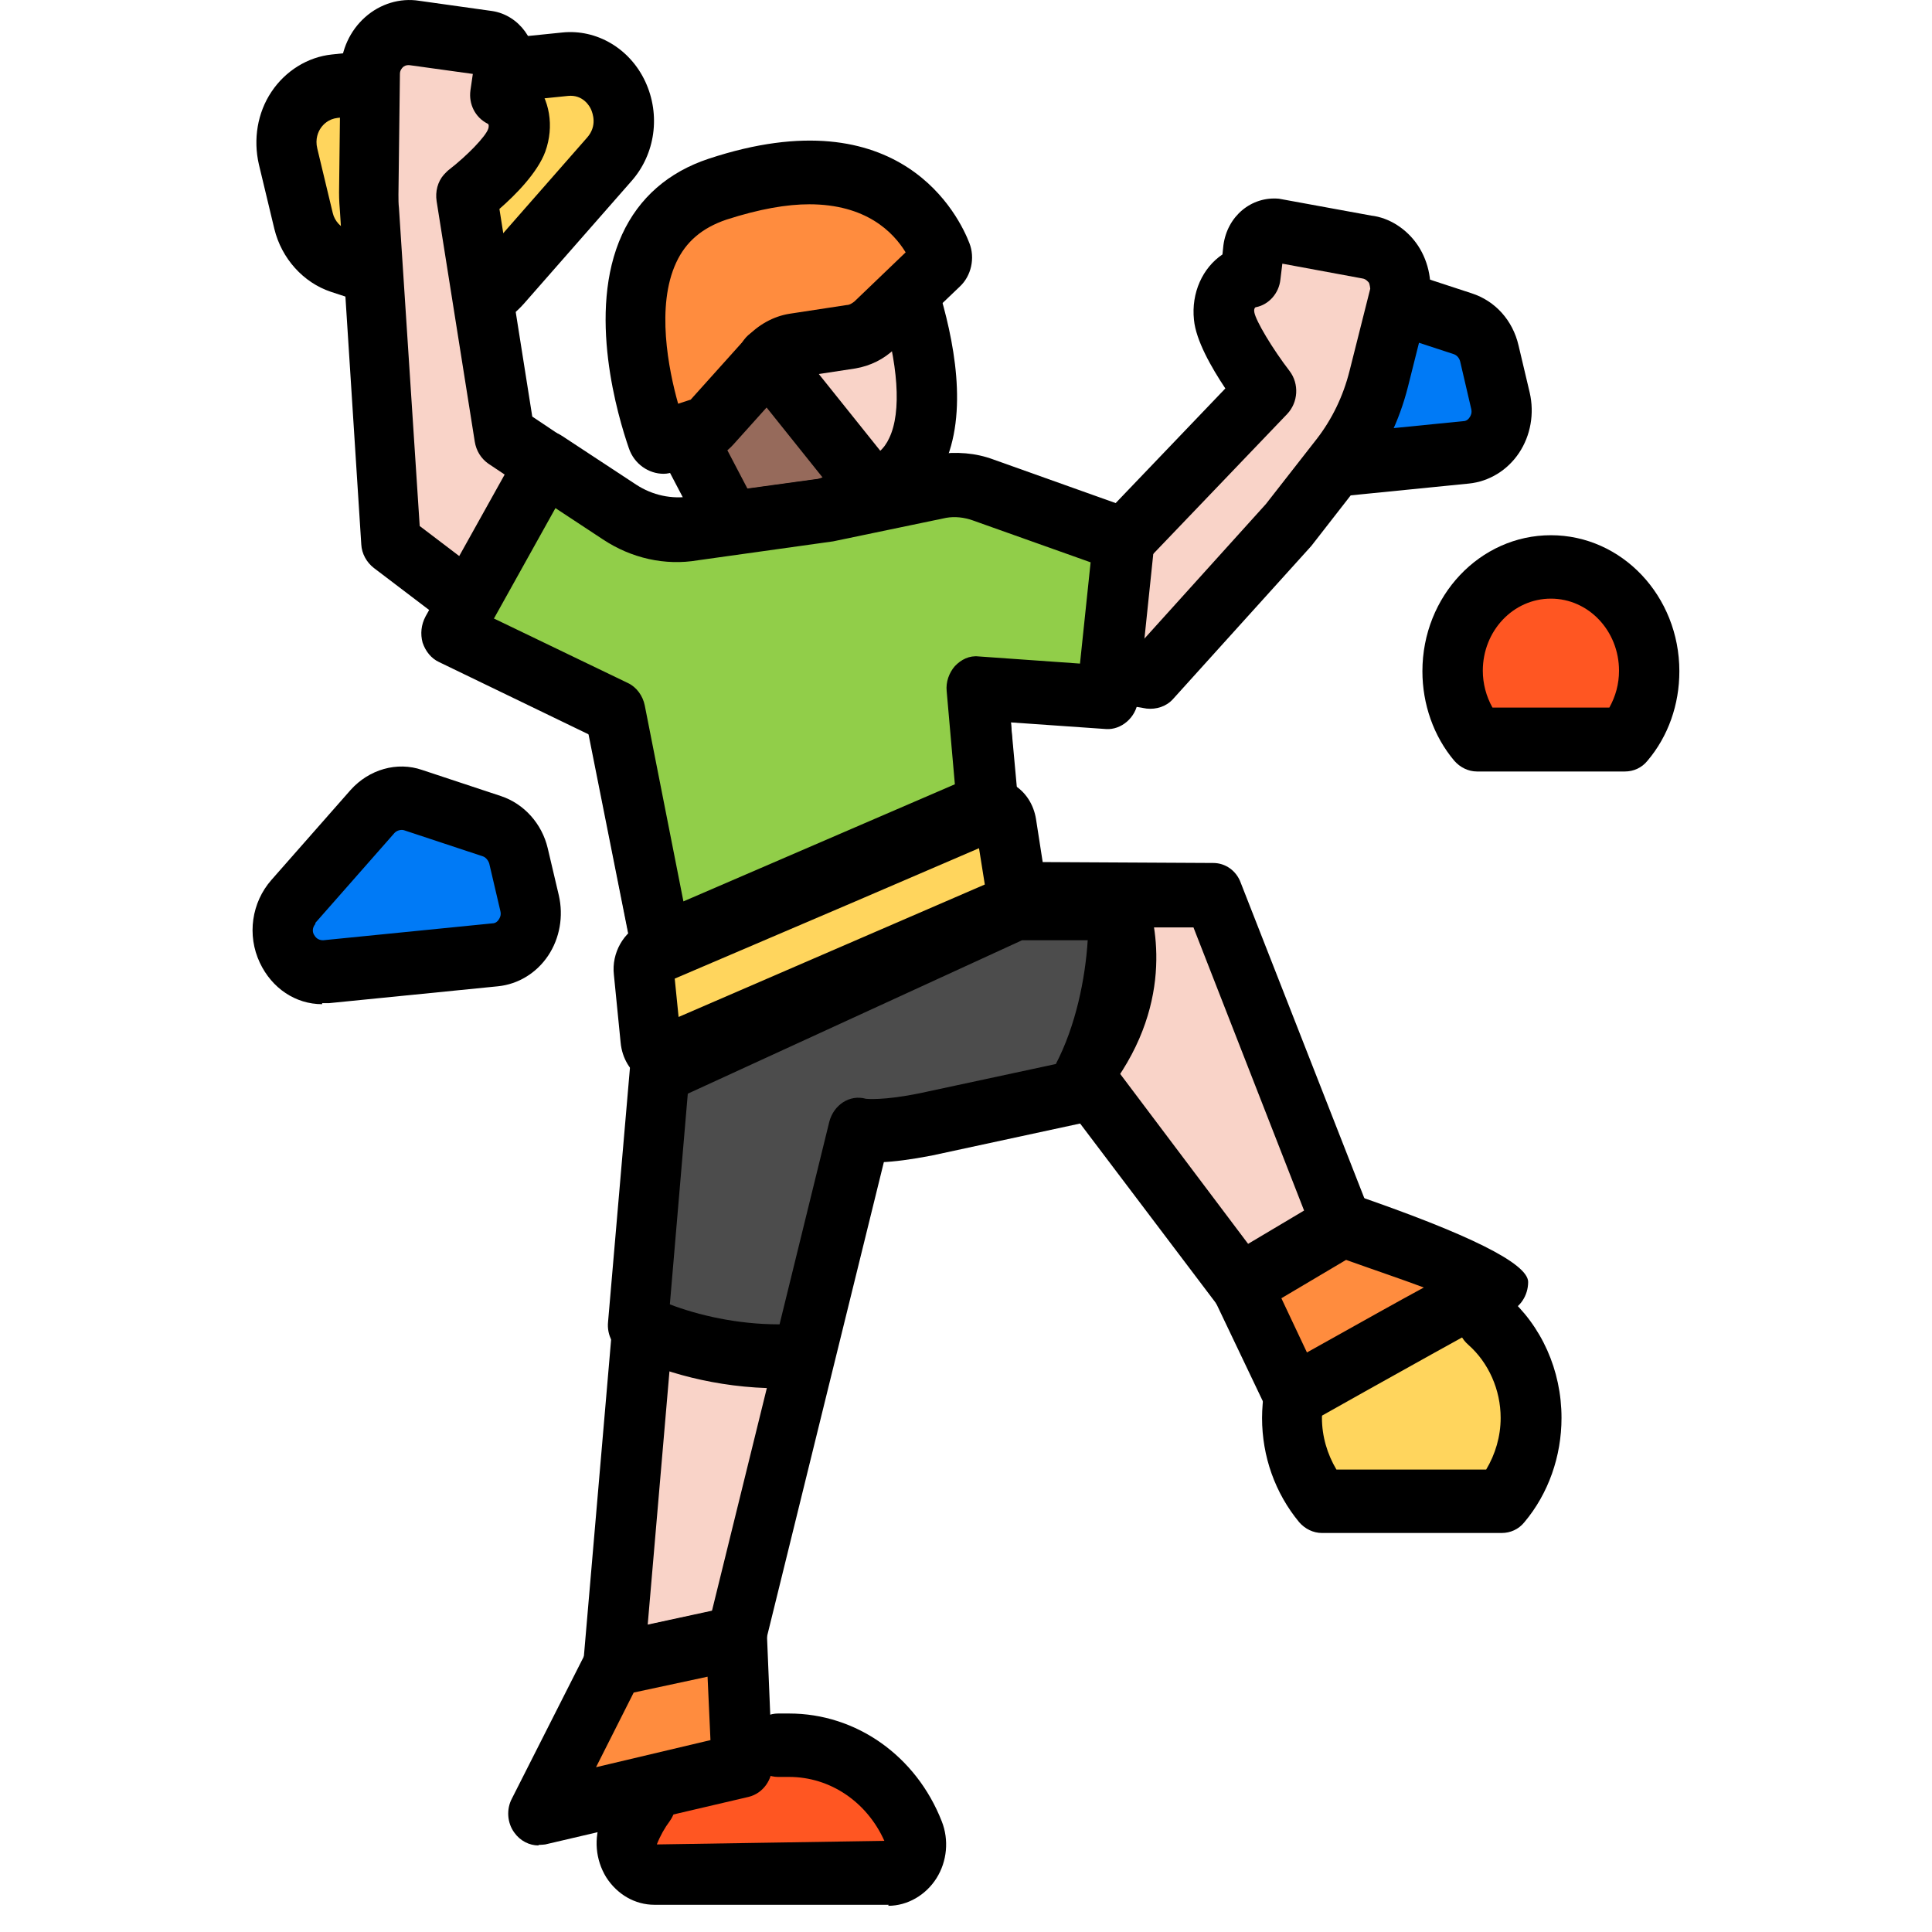 <svg width="34" height="34" viewBox="0 0 34 34" fill="none" xmlns="http://www.w3.org/2000/svg">
<path d="M12.945 5.252L15.58 8.96C15.58 8.96 16.864 7.151 16.43 6.17C15.997 5.189 14.399 4.055 14.399 4.055L12.945 5.243V5.252Z" fill="#F9D3C8"/>
<path d="M13.26 6.287L15.581 8.969L12.963 10.058L12.062 7.196L13.26 6.287Z" fill="#966A5B"/>
<path d="M24.667 5.36L25.738 5.711C25.967 5.783 26.146 5.981 26.205 6.233L26.401 7.07C26.503 7.511 26.214 7.943 25.797 7.979L23.545 8.204" fill="#007AF6"/>
<path d="M23.545 8.762C23.273 8.762 23.044 8.546 23.018 8.249C22.993 7.943 23.205 7.664 23.494 7.637L25.747 7.412C25.815 7.412 25.849 7.367 25.866 7.34C25.883 7.313 25.908 7.268 25.891 7.196L25.696 6.359C25.679 6.296 25.636 6.251 25.585 6.233L24.514 5.882C24.234 5.792 24.081 5.477 24.166 5.18C24.251 4.883 24.548 4.712 24.829 4.811L25.9 5.162C26.316 5.297 26.622 5.639 26.724 6.08L26.92 6.908C27.005 7.277 26.937 7.664 26.733 7.97C26.529 8.276 26.206 8.474 25.849 8.51L23.596 8.735C23.596 8.735 23.562 8.735 23.545 8.735V8.762Z" fill="black"/>
<path d="M5.159 15.88L6.553 14.296C6.732 14.089 7.012 14.008 7.267 14.098L8.653 14.557C8.882 14.629 9.061 14.827 9.12 15.079L9.316 15.916C9.418 16.357 9.129 16.789 8.712 16.825L5.737 17.122C5.1 17.185 4.734 16.384 5.168 15.889L5.159 15.88Z" fill="#007AF6"/>
<path d="M5.669 17.672C5.202 17.672 4.785 17.393 4.573 16.943C4.343 16.457 4.428 15.881 4.777 15.485L6.171 13.901C6.494 13.541 6.987 13.397 7.429 13.55L8.814 14.009C9.222 14.144 9.537 14.495 9.639 14.927L9.834 15.755C9.919 16.124 9.851 16.511 9.647 16.817C9.443 17.123 9.12 17.321 8.763 17.357L5.788 17.654C5.788 17.654 5.712 17.654 5.669 17.654V17.672ZM5.55 16.259C5.491 16.331 5.499 16.403 5.525 16.448C5.55 16.493 5.593 16.547 5.686 16.547L8.661 16.25C8.729 16.25 8.763 16.205 8.78 16.178C8.797 16.151 8.823 16.106 8.806 16.034L8.61 15.197C8.593 15.143 8.551 15.089 8.5 15.071L7.114 14.612C7.063 14.594 6.987 14.612 6.944 14.657L5.55 16.241V16.259Z" fill="black"/>
<path d="M14.688 19.066C15.461 19.759 15.546 19.714 16.405 19.543L19.091 18.958L21.845 22.612L23.63 21.55L21.352 15.736L17.986 15.718L11.713 18.598L10.999 26.932L10.795 29.272L12.954 28.804L15.215 19.606" fill="#F9D3C8"/>
<path d="M10.803 29.857C10.675 29.857 10.548 29.803 10.446 29.713C10.318 29.596 10.259 29.416 10.267 29.245L11.185 18.571C11.202 18.364 11.321 18.184 11.5 18.103L17.773 15.214C17.841 15.187 17.934 15.196 17.985 15.169L21.351 15.187C21.564 15.187 21.759 15.322 21.836 15.538L24.114 21.352C24.216 21.613 24.114 21.919 23.884 22.054L22.099 23.116C21.87 23.251 21.589 23.188 21.428 22.972L18.869 19.588L16.498 20.101C16.124 20.173 15.86 20.218 15.614 20.209L13.455 28.975C13.404 29.182 13.242 29.344 13.047 29.389L10.888 29.857C10.888 29.857 10.82 29.866 10.786 29.866L10.803 29.857ZM12.222 19.003L11.398 28.597L12.528 28.354L14.645 19.759C14.551 19.687 14.458 19.597 14.347 19.507C14.126 19.309 14.092 18.949 14.288 18.715C14.475 18.481 14.815 18.445 15.036 18.652C15.597 19.156 15.597 19.156 16.251 19.021L18.988 18.427C19.184 18.382 19.388 18.463 19.507 18.625L21.98 21.91L22.958 21.325L21.003 16.321H18.104L12.222 19.012V19.003Z" fill="black"/>
<path d="M8.984 1.219L9.953 1.12C10.812 1.03 11.322 2.119 10.727 2.794L8.84 4.945C8.763 5.035 8.661 5.107 8.559 5.161" fill="#FFD55D"/>
<path d="M8.559 5.729C8.364 5.729 8.168 5.612 8.083 5.414C7.956 5.135 8.066 4.802 8.33 4.667C8.372 4.64 8.415 4.613 8.449 4.568L10.336 2.417C10.514 2.21 10.429 1.994 10.404 1.931C10.378 1.868 10.259 1.661 9.996 1.688L9.027 1.787C8.738 1.814 8.474 1.589 8.449 1.283C8.423 0.977 8.636 0.698 8.925 0.671L9.894 0.572C10.497 0.509 11.084 0.851 11.356 1.436C11.628 2.021 11.534 2.714 11.109 3.191L9.222 5.342C9.095 5.486 8.95 5.603 8.789 5.684C8.712 5.72 8.636 5.738 8.559 5.738V5.729Z" fill="black"/>
<path d="M6.587 4.802L5.984 4.604C5.669 4.505 5.431 4.235 5.346 3.893L5.074 2.759C4.93 2.165 5.321 1.58 5.899 1.517L6.494 1.454" fill="#FFD55D"/>
<path d="M6.587 5.36C6.536 5.36 6.485 5.36 6.426 5.333L5.822 5.135C5.338 4.973 4.955 4.55 4.828 4.028L4.556 2.894C4.454 2.453 4.53 1.985 4.777 1.616C5.023 1.247 5.414 1.004 5.839 0.959L6.434 0.896C6.74 0.86 6.987 1.094 7.012 1.4C7.038 1.706 6.825 1.985 6.536 2.012L5.941 2.075C5.78 2.093 5.686 2.192 5.644 2.255C5.601 2.318 5.542 2.444 5.584 2.615L5.856 3.749C5.89 3.893 6.001 4.01 6.137 4.055L6.74 4.253C7.021 4.343 7.174 4.658 7.089 4.955C7.021 5.198 6.808 5.351 6.579 5.351L6.587 5.36Z" fill="black"/>
<path d="M11.364 31.712C11.245 31.874 11.151 32.054 11.075 32.243C10.939 32.585 11.168 32.963 11.517 32.963H15.639C15.979 32.963 16.217 32.594 16.09 32.261C15.733 31.352 14.883 30.713 13.888 30.713H13.693" fill="#FF5622"/>
<path d="M15.639 33.521H11.517C11.177 33.521 10.862 33.341 10.667 33.035C10.48 32.729 10.446 32.351 10.582 32.009C10.675 31.775 10.794 31.559 10.939 31.361C11.117 31.118 11.449 31.064 11.687 31.253C11.916 31.442 11.967 31.793 11.789 32.045C11.695 32.171 11.619 32.306 11.559 32.459L15.563 32.396C15.257 31.712 14.611 31.271 13.888 31.271H13.693C13.404 31.271 13.166 31.019 13.166 30.713C13.166 30.407 13.404 30.155 13.693 30.155H13.888C15.07 30.155 16.124 30.902 16.574 32.054C16.702 32.378 16.668 32.756 16.481 33.053C16.294 33.35 15.971 33.539 15.631 33.539L15.639 33.521Z" fill="black"/>
<path d="M22.771 24.566C22.754 24.692 22.737 24.818 22.737 24.944C22.737 25.511 22.932 26.024 23.264 26.411H26.426C26.749 26.015 26.953 25.502 26.953 24.944C26.953 24.251 26.655 23.63 26.188 23.225" fill="#FFD55D"/>
<path d="M26.426 26.978H23.264C23.111 26.978 22.966 26.906 22.864 26.789C22.439 26.276 22.21 25.628 22.21 24.953C22.21 24.791 22.227 24.629 22.244 24.476C22.295 24.17 22.576 23.972 22.856 24.017C23.145 24.071 23.34 24.359 23.29 24.665C23.273 24.755 23.264 24.854 23.264 24.953C23.264 25.277 23.358 25.592 23.519 25.862H26.154C26.316 25.592 26.409 25.277 26.409 24.953C26.409 24.458 26.197 23.981 25.84 23.666C25.61 23.468 25.584 23.117 25.771 22.874C25.959 22.631 26.29 22.604 26.52 22.802C27.131 23.333 27.48 24.116 27.48 24.953C27.48 25.628 27.25 26.285 26.826 26.789C26.724 26.915 26.579 26.978 26.426 26.978Z" fill="black"/>
<path d="M28.594 13.009C28.857 12.685 29.027 12.262 29.027 11.803C29.027 10.796 28.254 9.968 27.293 9.968C26.333 9.968 25.559 10.787 25.559 11.803C25.559 12.262 25.721 12.685 25.993 13.009H28.594Z" fill="#FF5622"/>
<path d="M28.594 13.577H25.993C25.84 13.577 25.695 13.505 25.593 13.388C25.228 12.956 25.032 12.389 25.032 11.813C25.032 10.49 26.044 9.419 27.293 9.419C28.543 9.419 29.554 10.49 29.554 11.813C29.554 12.398 29.359 12.956 28.993 13.388C28.891 13.514 28.747 13.577 28.594 13.577ZM26.256 12.452H28.322C28.432 12.254 28.492 12.038 28.492 11.804C28.492 11.102 27.956 10.535 27.293 10.535C26.63 10.535 26.095 11.102 26.095 11.804C26.095 12.029 26.154 12.254 26.265 12.452H26.256Z" fill="black"/>
<path d="M14.569 9.527C14.357 9.527 14.152 9.392 14.076 9.167C13.966 8.879 14.101 8.555 14.382 8.438L15.172 8.114C15.419 8.033 15.563 7.898 15.649 7.709C15.87 7.25 15.81 6.395 15.495 5.387C15.402 5.09 15.555 4.775 15.827 4.676C16.108 4.577 16.405 4.739 16.498 5.027C16.788 5.963 17.051 7.268 16.601 8.213C16.38 8.672 16.014 9.005 15.53 9.176L14.764 9.491C14.705 9.518 14.637 9.527 14.569 9.527Z" fill="black"/>
<path d="M12.818 9.679C12.631 9.679 12.453 9.571 12.351 9.391L11.611 7.978C11.467 7.708 11.56 7.366 11.824 7.213C12.079 7.06 12.402 7.159 12.546 7.438L13.286 8.851C13.43 9.121 13.337 9.463 13.073 9.616C12.988 9.661 12.903 9.688 12.818 9.688V9.679Z" fill="black"/>
<path d="M11.568 7.691C11.594 7.754 11.653 7.79 11.721 7.772L12.325 7.574C12.41 7.547 12.478 7.502 12.537 7.43L13.523 6.332C13.642 6.197 13.804 6.107 13.982 6.08L14.985 5.927C15.138 5.9 15.283 5.828 15.402 5.72L16.541 4.631C16.541 4.631 16.592 4.541 16.575 4.487C16.422 4.073 15.572 2.354 12.639 3.326C10.429 4.055 11.356 7.07 11.577 7.691H11.568Z" fill="#FF8C3E"/>
<path d="M11.679 8.338C11.416 8.338 11.161 8.167 11.067 7.888C10.88 7.348 10.319 5.494 10.948 4.126C11.246 3.478 11.764 3.028 12.47 2.794C15.87 1.669 16.89 3.838 17.06 4.279C17.162 4.54 17.094 4.855 16.89 5.044L15.751 6.133C15.555 6.322 15.317 6.439 15.054 6.484L14.051 6.637C13.991 6.637 13.94 6.673 13.898 6.718L12.912 7.816C12.793 7.951 12.64 8.05 12.478 8.104L11.875 8.302C11.807 8.32 11.747 8.338 11.679 8.338ZM14.246 3.595C13.847 3.595 13.371 3.676 12.784 3.865C12.359 4.009 12.07 4.252 11.9 4.621C11.543 5.386 11.764 6.502 11.934 7.105L12.155 7.033L13.133 5.944C13.337 5.719 13.609 5.566 13.898 5.521L14.901 5.368C14.952 5.368 15.003 5.332 15.037 5.305L15.938 4.441C15.717 4.081 15.241 3.595 14.238 3.595H14.246Z" fill="black"/>
<path d="M15.359 9.194C15.206 9.194 15.062 9.122 14.951 8.996L13.107 6.692C12.92 6.458 12.945 6.098 13.166 5.9C13.396 5.702 13.727 5.729 13.914 5.963L15.759 8.267C15.946 8.501 15.92 8.861 15.699 9.059C15.597 9.149 15.478 9.194 15.359 9.194Z" fill="black"/>
<path d="M17.374 14.153L17.195 11.363L20.289 11.894L22.695 9.23L23.613 8.051C23.936 7.637 24.165 7.16 24.293 6.647L24.658 5.198C24.752 4.775 24.48 4.361 24.072 4.316L22.482 4.028C22.295 4.001 22.117 4.145 22.091 4.343L22.04 4.829C21.734 4.892 21.539 5.198 21.573 5.531C21.615 5.954 22.304 6.854 22.304 6.854L19.788 9.482L17.306 8.6C17.076 8.51 16.821 8.492 16.583 8.528L14.577 8.951L12.231 9.275C11.772 9.356 11.296 9.248 10.905 8.987L8.899 7.646L8.228 3.416L8.245 3.398C8.245 3.398 8.967 2.831 9.112 2.435C9.222 2.129 9.112 1.778 8.831 1.634L8.899 1.148C8.925 0.95 8.789 0.761 8.602 0.734L7.31 0.554C6.902 0.491 6.545 0.815 6.528 1.247L6.502 3.389C6.502 3.488 6.502 3.587 6.519 3.686L6.893 9.527L10.829 12.515L11.645 16.619" fill="#F9D3C8"/>
<path d="M11.636 17.195C11.39 17.195 11.169 17.015 11.118 16.745L10.344 12.857L6.579 9.995C6.451 9.896 6.366 9.743 6.358 9.581L5.984 3.74C5.975 3.641 5.967 3.515 5.967 3.389L5.992 1.256C6.001 0.878 6.162 0.536 6.426 0.302C6.689 0.068 7.038 -0.04 7.378 0.014L8.661 0.194C9.137 0.266 9.477 0.734 9.418 1.238L9.392 1.418C9.673 1.742 9.758 2.219 9.596 2.669C9.46 3.038 9.069 3.434 8.789 3.677L9.367 7.331L11.169 8.537C11.458 8.726 11.798 8.798 12.129 8.744L14.484 8.42L16.456 8.006C16.804 7.952 17.144 7.979 17.459 8.096L19.618 8.87L21.564 6.836C21.318 6.467 21.046 5.99 21.012 5.63C20.961 5.153 21.165 4.712 21.513 4.478L21.53 4.316C21.598 3.803 22.023 3.452 22.508 3.497L24.131 3.794C24.446 3.83 24.76 4.028 24.956 4.325C25.151 4.622 25.219 5 25.143 5.351L24.777 6.809C24.624 7.412 24.361 7.952 23.995 8.429L23.077 9.608L20.646 12.299C20.527 12.434 20.349 12.488 20.179 12.47L17.748 12.056L17.884 14.135C17.901 14.441 17.68 14.711 17.391 14.738C17.102 14.783 16.847 14.522 16.821 14.216L16.643 11.426C16.634 11.255 16.694 11.084 16.813 10.976C16.932 10.859 17.093 10.814 17.255 10.832L20.068 11.318L22.278 8.87L23.171 7.727C23.443 7.376 23.638 6.971 23.749 6.53L24.114 5.081C24.114 5.081 24.106 5 24.089 4.973C24.072 4.955 24.038 4.91 23.978 4.901L22.567 4.64L22.533 4.919C22.508 5.162 22.329 5.36 22.108 5.405C22.074 5.405 22.066 5.459 22.074 5.495C22.1 5.648 22.397 6.143 22.695 6.53C22.865 6.755 22.848 7.079 22.652 7.286L20.136 9.914C19.992 10.067 19.779 10.112 19.592 10.049L17.11 9.167C16.957 9.113 16.796 9.095 16.643 9.122L14.654 9.536L12.274 9.869C11.696 9.968 11.101 9.833 10.599 9.5L8.593 8.159C8.466 8.069 8.381 7.934 8.355 7.772L7.684 3.542C7.658 3.371 7.701 3.2 7.811 3.074C7.837 3.047 7.879 3.002 7.905 2.984C8.219 2.741 8.551 2.399 8.593 2.264C8.602 2.237 8.61 2.183 8.576 2.174C8.364 2.066 8.245 1.832 8.279 1.589L8.321 1.301L7.216 1.148C7.148 1.139 7.106 1.166 7.089 1.184C7.072 1.202 7.038 1.238 7.038 1.301L7.012 3.425C7.012 3.506 7.012 3.587 7.021 3.659L7.386 9.257L11.118 12.092C11.228 12.173 11.296 12.299 11.33 12.434L12.146 16.538C12.206 16.844 12.019 17.141 11.738 17.204C11.704 17.204 11.662 17.213 11.628 17.213L11.636 17.195Z" fill="black"/>
<path d="M13.387 24.278C12.112 24.278 11.381 23.864 10.982 23.486C10.761 23.279 10.744 22.928 10.939 22.694C11.135 22.46 11.475 22.442 11.687 22.649C11.951 22.892 12.597 23.288 14.042 23.117C14.322 23.081 14.594 23.306 14.628 23.612C14.662 23.918 14.45 24.197 14.161 24.233C13.889 24.269 13.634 24.278 13.396 24.278H13.387Z" fill="black"/>
<path d="M18.921 19.598C18.793 19.598 18.666 19.553 18.564 19.445C18.351 19.238 18.334 18.878 18.53 18.652C19.448 17.6 19.329 16.645 19.176 16.177C19.082 15.88 19.227 15.566 19.507 15.457C19.788 15.358 20.085 15.511 20.187 15.809C20.374 16.375 20.663 17.87 19.32 19.418C19.218 19.535 19.074 19.598 18.929 19.598H18.921Z" fill="black"/>
<path d="M14.849 15.341L11.5 16.772C11.381 16.826 11.305 16.952 11.322 17.087L11.441 18.284C11.458 18.491 11.662 18.617 11.84 18.536L17.705 15.998C17.833 15.944 17.901 15.8 17.884 15.665L17.705 14.513C17.671 14.315 17.484 14.207 17.306 14.279L14.849 15.332V15.341Z" fill="#FFD55D"/>
<path d="M11.738 19.13C11.594 19.13 11.441 19.085 11.313 19.004C11.092 18.86 10.948 18.626 10.922 18.347L10.803 17.15C10.761 16.772 10.973 16.394 11.313 16.25L17.119 13.757C17.348 13.658 17.612 13.676 17.824 13.802C18.045 13.928 18.19 14.153 18.232 14.414L18.411 15.566C18.479 15.971 18.266 16.358 17.909 16.52L12.044 19.058C11.942 19.103 11.84 19.121 11.738 19.121V19.13ZM11.874 17.222L11.942 17.897L17.331 15.566L17.229 14.927L15.053 15.863L11.874 17.222Z" fill="black"/>
<path d="M10.803 29.291L12.954 28.832L13.056 31.073L9.477 31.919L10.803 29.291Z" fill="#FF8C3E"/>
<path d="M9.477 32.477C9.316 32.477 9.154 32.396 9.052 32.252C8.925 32.081 8.908 31.838 9.01 31.649L10.336 29.03C10.412 28.886 10.54 28.778 10.701 28.742L12.86 28.274C13.013 28.238 13.166 28.274 13.294 28.382C13.413 28.481 13.489 28.634 13.498 28.796L13.591 31.046C13.6 31.316 13.43 31.559 13.175 31.622L9.596 32.459C9.596 32.459 9.52 32.468 9.477 32.468V32.477ZM11.152 29.786L10.489 31.1L12.503 30.623L12.452 29.507L11.152 29.786Z" fill="black"/>
<path d="M21.844 22.622L23.629 21.56C23.629 21.56 26.477 22.541 26.358 22.577C26.239 22.613 22.771 24.566 22.771 24.566L21.844 22.622Z" fill="#FF8C3E"/>
<path d="M22.771 25.124C22.72 25.124 22.66 25.124 22.609 25.097C22.473 25.052 22.363 24.944 22.295 24.809L21.368 22.865C21.241 22.595 21.334 22.271 21.581 22.118L23.366 21.056C23.493 20.984 23.646 20.966 23.791 21.011C25.854 21.719 26.888 22.235 26.893 22.559C26.893 22.802 26.749 23.018 26.528 23.099C26.383 23.171 24.292 24.332 23.017 25.052C22.941 25.097 22.856 25.115 22.771 25.115V25.124ZM22.55 22.847L23 23.801C23.935 23.279 24.59 22.91 25.057 22.658C24.649 22.505 24.165 22.343 23.689 22.172L22.55 22.847Z" fill="black"/>
<path d="M19.677 15.989H17.884L11.611 18.869L11.228 23.314C11.857 23.63 12.97 23.953 14.135 23.855L15.113 19.886C15.113 19.886 15.435 19.976 16.294 19.796L18.921 19.229C19.558 18.184 19.72 16.78 19.677 15.998V15.989Z" fill="#4C4C4C"/>
<path d="M13.702 24.431C12.605 24.431 11.611 24.134 10.999 23.819C10.795 23.72 10.676 23.495 10.701 23.261L11.084 18.815C11.101 18.608 11.22 18.428 11.398 18.347L17.671 15.458C17.739 15.431 17.799 15.422 17.884 15.413H19.677C19.958 15.422 20.187 15.656 20.204 15.953C20.264 16.952 20.017 18.446 19.363 19.526C19.286 19.652 19.159 19.742 19.023 19.769L16.396 20.336C16.022 20.408 15.733 20.444 15.512 20.453L14.645 23.981C14.586 24.215 14.399 24.386 14.169 24.404C14.008 24.413 13.855 24.422 13.693 24.422L13.702 24.431ZM11.789 22.955C12.282 23.144 12.971 23.306 13.702 23.306H13.719L14.594 19.742C14.671 19.445 14.951 19.256 15.24 19.337C15.24 19.337 15.538 19.373 16.192 19.238L18.581 18.725C18.929 18.059 19.099 17.231 19.142 16.547H17.986L12.104 19.247L11.789 22.946V22.955Z" fill="black"/>
<path d="M19.779 9.491L17.297 8.609C17.068 8.519 16.813 8.501 16.575 8.537L14.569 8.96L12.223 9.284C11.764 9.365 11.288 9.257 10.897 8.996L9.596 8.141L7.93 11.129L10.82 12.524L11.636 16.628L17.365 14.153L17.187 12.101L19.482 12.263L19.771 9.491H19.779Z" fill="#91CE49"/>
<path d="M11.645 17.195C11.56 17.195 11.475 17.177 11.398 17.132C11.262 17.051 11.16 16.916 11.126 16.754L10.37 12.929L7.726 11.651C7.59 11.588 7.488 11.462 7.437 11.309C7.395 11.156 7.412 10.994 7.488 10.85L9.154 7.862C9.231 7.736 9.35 7.637 9.486 7.601C9.622 7.565 9.775 7.592 9.894 7.673L11.194 8.528C11.483 8.717 11.823 8.789 12.155 8.735L14.509 8.411L16.481 7.997C16.83 7.943 17.17 7.97 17.484 8.087L19.958 8.969C20.196 9.05 20.34 9.302 20.315 9.563L20.026 12.335C19.992 12.632 19.728 12.848 19.465 12.83L17.79 12.713L17.918 14.108C17.943 14.351 17.807 14.585 17.586 14.684L11.849 17.159C11.781 17.186 11.713 17.204 11.645 17.204V17.195ZM8.695 10.886L11.05 12.02C11.203 12.092 11.313 12.245 11.347 12.416L12.027 15.863L16.804 13.802L16.66 12.164C16.643 12.002 16.702 11.84 16.804 11.723C16.915 11.606 17.059 11.534 17.221 11.552L19.006 11.678L19.193 9.896L17.119 9.158C16.966 9.104 16.804 9.086 16.651 9.113L14.662 9.527L12.282 9.86C11.704 9.959 11.109 9.824 10.608 9.491L9.775 8.942L8.687 10.895L8.695 10.886Z" fill="black"/>
</svg>
